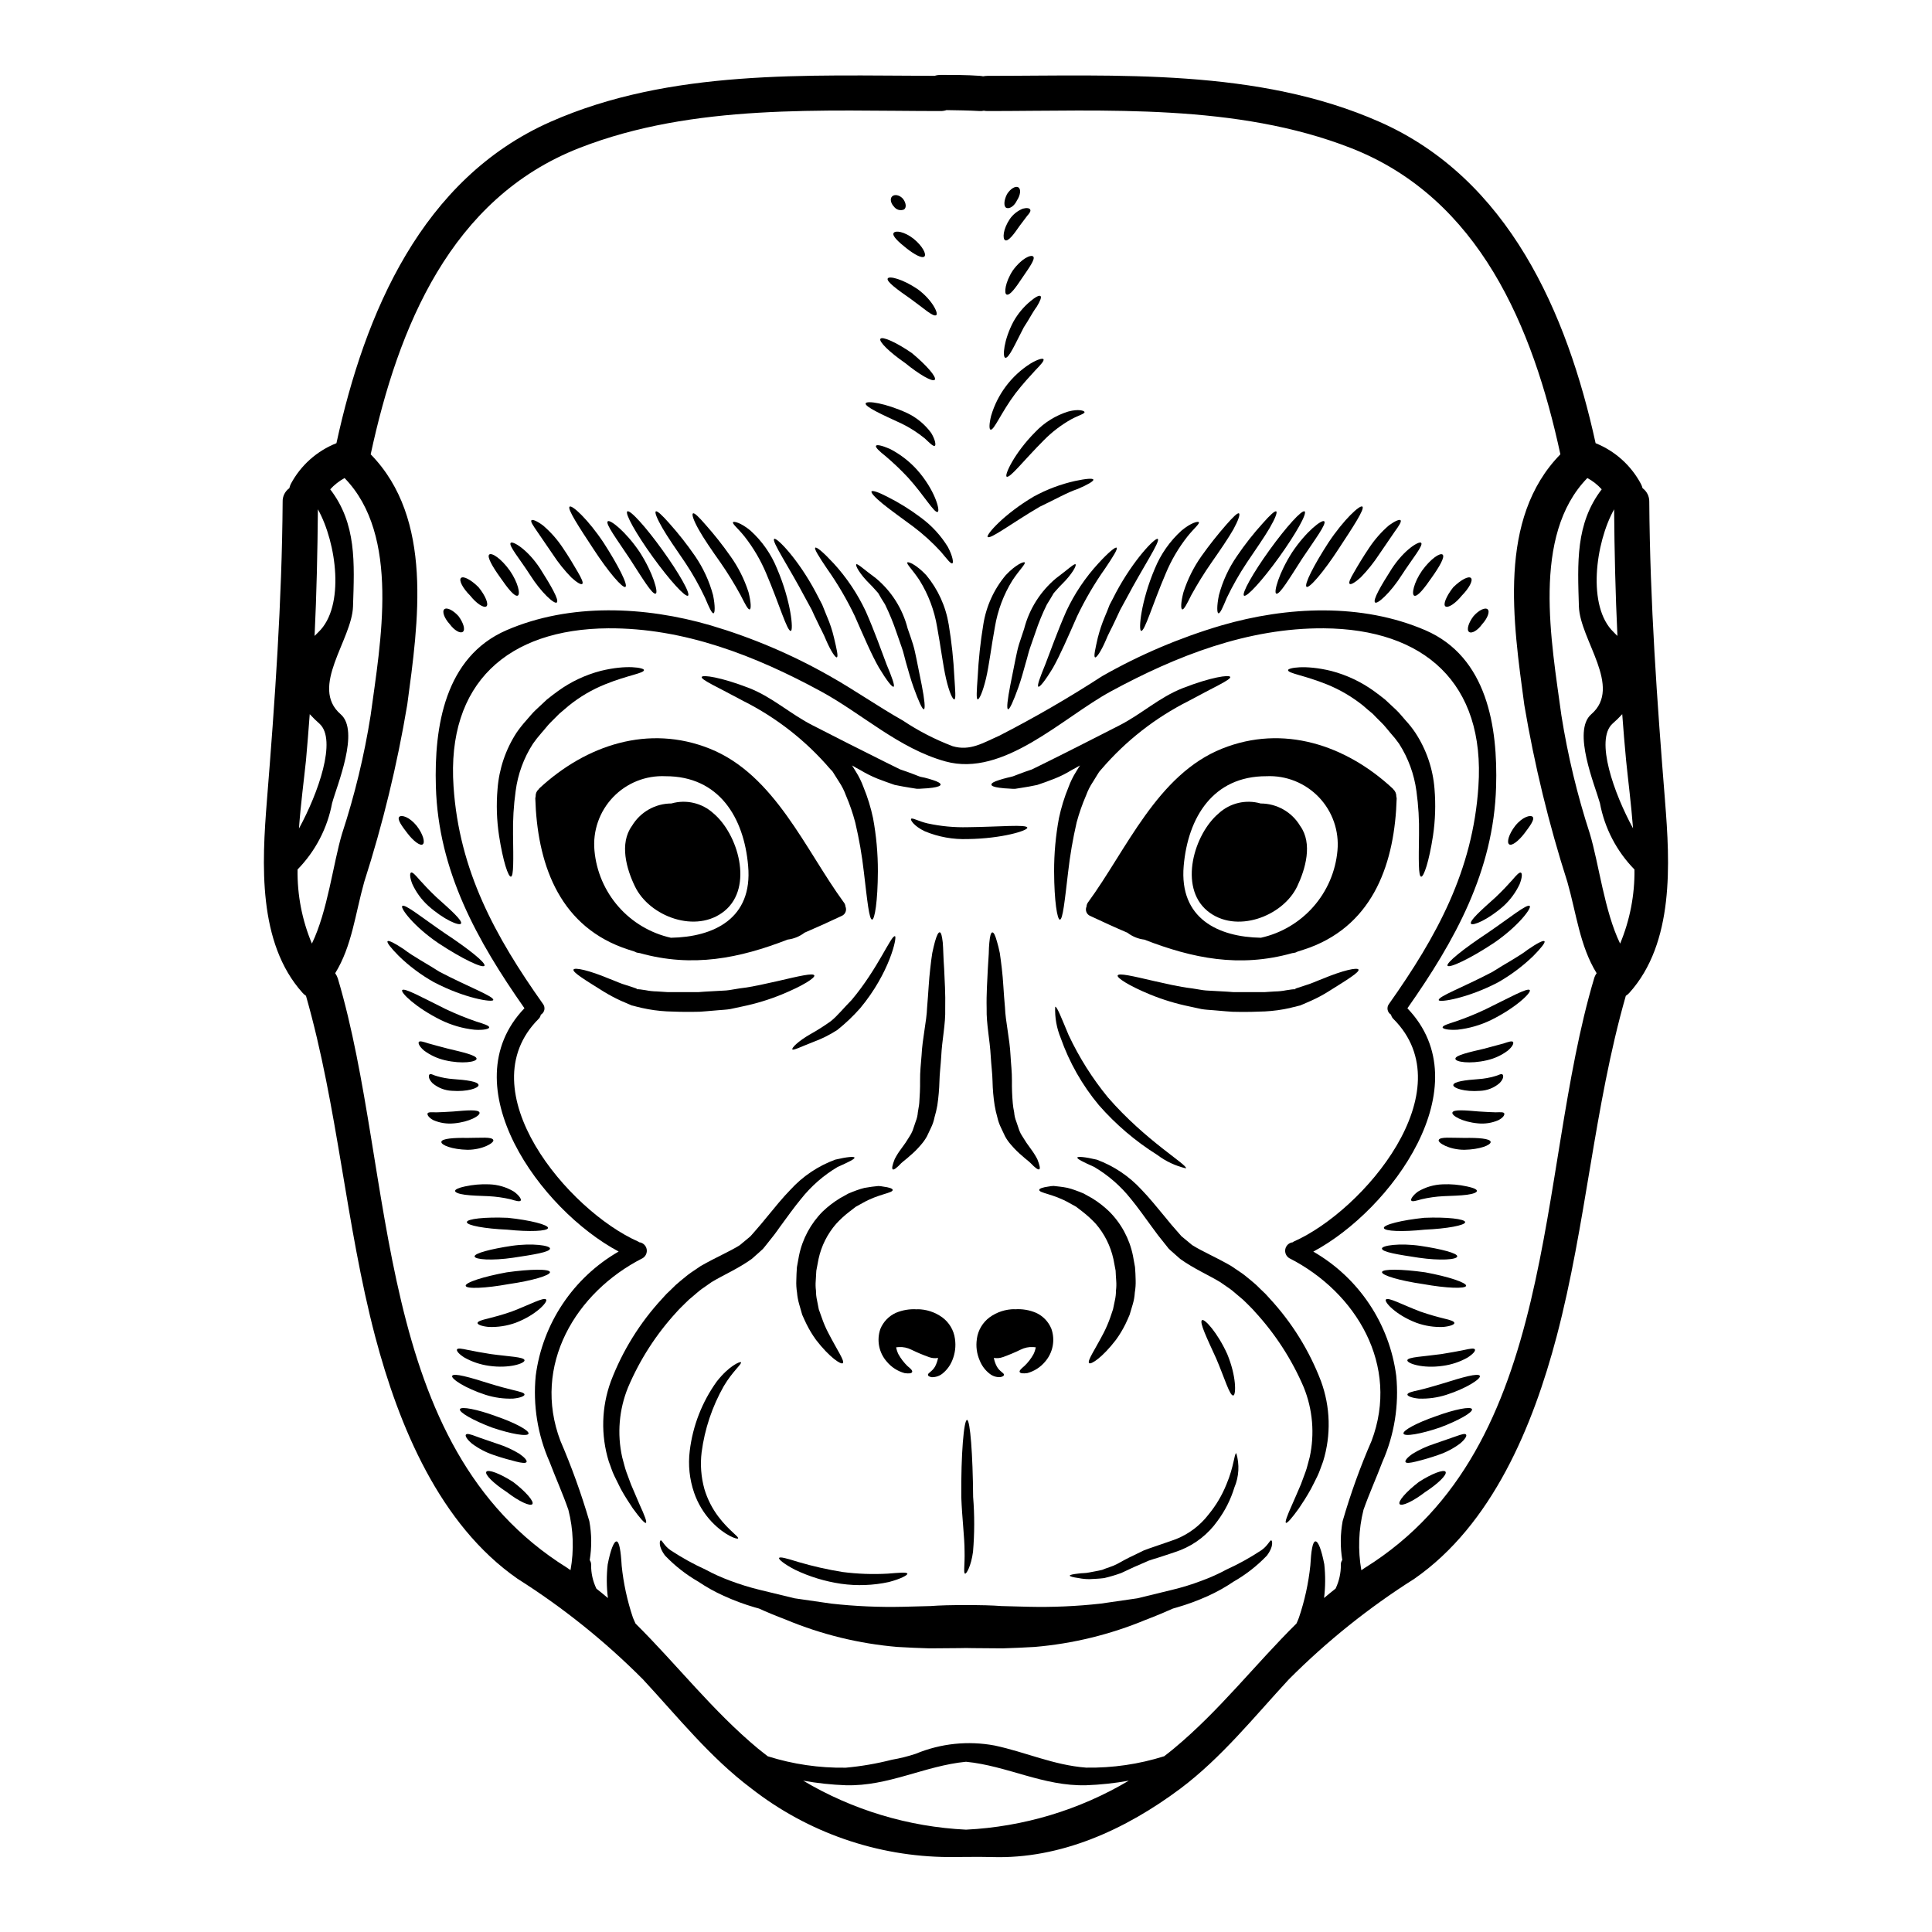 <?xml version="1.0" encoding="UTF-8"?>
<!-- Uploaded to: ICON Repo, www.iconrepo.com, Generator: ICON Repo Mixer Tools -->
<svg fill="#000000" width="800px" height="800px" version="1.1" viewBox="144 144 512 512" xmlns="http://www.w3.org/2000/svg">
 <g>
  <path d="m585.24 356.18c1.34 16.594 2.492 37.672-9.445 50.934v-0.004c-0.273 0.309-0.59 0.57-0.938 0.789-8.465 29.605-10.488 60.523-18.336 90.289-6.254 23.723-17.059 49.875-37.73 64.223-12.031 7.609-23.172 16.539-33.223 26.621-9.215 9.961-17.805 20.734-28.734 28.953-14.539 10.867-31.723 18.742-49.969 18.152-3.797-0.094-7.629 0-11.457 0h0.004c-18.949-0.113-37.332-6.496-52.27-18.152-10.961-8.219-19.523-18.992-28.77-28.953-10.039-10.082-21.168-19.012-33.188-26.621-20.672-14.352-31.488-40.5-37.762-64.223-7.816-29.766-9.871-60.68-18.336-90.289h-0.004c-0.336-0.219-0.641-0.484-0.906-0.789-11.922-13.262-10.77-34.336-9.445-50.934 2.117-26.371 3.984-52.742 4.172-79.23-0.039-1.414 0.625-2.754 1.777-3.582 0.086-0.387 0.219-0.762 0.391-1.121 2.621-4.918 6.902-8.742 12.086-10.793 7.539-34.637 22.637-70.062 56.68-85.148 31.82-14.07 68.059-12.266 101.84-12.203l-0.004 0.004c0.512-0.168 1.043-0.25 1.578-0.254 3.113 0 6.91 0 10.43 0.25v0.004c0.281 0.02 0.562 0.059 0.84 0.121 0.391-0.074 0.785-0.113 1.184-0.121 34.242 0 71.609-2.086 103.91 12.203 34.102 15.059 49.664 50.508 57.234 85.145 5.152 2.07 9.41 5.898 12.016 10.805 0.184 0.359 0.328 0.734 0.434 1.125 1.141 0.832 1.801 2.168 1.773 3.578 0.188 26.484 2.055 52.852 4.172 79.223zm-8.465 7.348c-0.5-6.481-1.309-12.734-1.84-17.996-0.395-4.078-0.715-8.188-1.027-12.27-0.812 0.891-1.672 1.734-2.582 2.523-4.672 4.269 0.402 18.492 5.449 27.742zm-3.426 30.539c2.594-6.219 3.887-12.906 3.801-19.645-4.727-4.828-7.914-10.949-9.156-17.59-1.309-4.699-7.406-19.117-2.301-23.539 8.375-7.223-2.988-19.707-3.269-28.578-0.344-11.578-0.934-21.914 6.043-31.039h-0.004c-1.082-1.211-2.367-2.223-3.801-2.988-14.852 15.223-9.496 43.523-6.879 62.887 1.684 10.621 4.203 21.098 7.531 31.324 2.398 7.941 3.863 20.578 8.035 29.168zm-1.711-82.535c0.344 0.344 0.652 0.684 0.996 0.996-0.531-11.176-0.789-22.383-0.875-33.559-4.945 8.852-7.234 25.777-0.121 32.562zm-5.199 91.812c0.145-0.512 0.375-0.996 0.684-1.434-4.453-7.223-5.324-15.656-7.754-24.188v0.004c-4.918-15.352-8.73-31.031-11.414-46.922-2.957-21.945-7.129-49.348 9.562-66.406-7.285-33.746-21.453-67.84-55.496-81.164-30.387-11.891-65.16-9.805-96.293-9.805-0.336 0.004-0.668-0.027-0.996-0.094-0.359 0.078-0.727 0.109-1.09 0.094-2.488-0.156-6.598-0.219-8.809-0.25-0.508 0.172-1.039 0.254-1.574 0.25-31.129 0-65.41-2.086-95.762 9.805-34.059 13.324-47.977 47.418-55.262 81.164 16.688 17.059 12.637 44.477 9.684 66.406h-0.004c-2.66 15.895-6.469 31.574-11.395 46.922-2.398 8.531-3.238 16.965-7.691 24.188v-0.004c0.309 0.441 0.551 0.926 0.715 1.434 15.445 51.996 9.055 123.88 60.648 156.07 0.344 0.215 0.652 0.469 0.996 0.684l0.004 0.004c0.961-5.305 0.77-10.754-0.562-15.973-1.492-4.328-3.363-8.434-4.981-12.703-3.176-7.172-4.441-15.047-3.676-22.852 1.797-13.797 9.926-25.965 21.98-32.906-20.766-11.051-44.645-43.961-24.969-64.477-12.547-17.906-22.828-36.332-23.473-58.75-0.469-15.785 2.336-34.34 18.742-41.438 16.812-7.254 36.645-6.352 54.078-1.273 11.012 3.258 21.613 7.769 31.598 13.449 6.57 3.703 12.766 8.062 19.332 11.766 4.129 2.758 8.555 5.039 13.195 6.801 4.641 1.371 8.098-0.906 12.422-2.801v-0.004c9.32-4.785 18.391-10.039 27.18-15.742 9.98-5.684 20.586-10.195 31.602-13.449 17.434-5.078 37.234-5.981 54.078 1.273 16.41 7.086 19.211 25.656 18.742 41.438-0.652 22.434-10.926 40.844-23.508 58.75 19.707 20.516-4.203 53.422-24.938 64.477 12.055 6.941 20.184 19.109 21.98 32.906 0.766 7.805-0.5 15.68-3.676 22.852-1.617 4.266-3.488 8.375-5.012 12.703h0.004c-1.305 5.227-1.496 10.668-0.566 15.973 0.344-0.215 0.684-0.469 1.027-0.684 51.582-32.215 45.172-104.1 60.645-156.09zm-30.648-50.898c1.871-27.43-14.383-41.75-41-41.938-20.109-0.121-39.012 7.285-56.41 16.719-12.797 6.941-28.395 22.828-43.836 18.555-12.359-3.426-22.012-12.594-32.973-18.555-17.371-9.445-36.27-16.844-56.379-16.719-26.621 0.188-42.871 14.508-41 41.938 1.492 22.32 11.02 39.695 23.691 57.594 0.344 0.441 0.484 1.012 0.375 1.562-0.109 0.551-0.453 1.027-0.938 1.305-0.074 0.426-0.281 0.816-0.594 1.117-19.023 19.023 7.938 50.84 26.371 58.996 0.121 0.031 0.184 0.125 0.281 0.188 0.977 0.105 1.777 0.828 1.984 1.793 0.203 0.961-0.234 1.949-1.082 2.445-17.711 8.996-29.359 28.391-21.762 48.414v-0.004c2.981 6.926 5.539 14.023 7.656 21.254 0.633 3.414 0.664 6.906 0.105 10.328 0.258 0.375 0.391 0.82 0.371 1.277-0.027 2.18 0.453 4.336 1.402 6.297 1.027 0.812 2.055 1.648 3.051 2.492-0.379-2.957-0.398-5.945-0.062-8.906 0.746-3.856 1.648-6.164 2.363-6.102 0.711 0.062 1.121 2.523 1.34 6.383h-0.004c0.48 4.707 1.484 9.34 2.992 13.824 0.215 0.559 0.465 1.027 0.684 1.555 10.926 10.836 20.426 23.133 32.441 33.125 0.871 0.715 1.742 1.371 2.613 2.055 6.684 2.109 13.664 3.129 20.672 3.019 4.129-0.375 8.223-1.082 12.238-2.113 2.137-0.363 4.242-0.891 6.297-1.574 6.621-2.75 13.902-3.508 20.949-2.18 8.188 1.742 15.598 5.199 24.223 5.852 7.008 0.109 13.988-0.91 20.672-3.019 0.871-0.684 1.742-1.34 2.582-2.055 12.047-9.992 21.516-22.289 32.473-33.125 0.219-0.527 0.469-0.996 0.652-1.555 1.516-4.481 2.531-9.117 3.023-13.824 0.215-3.859 0.59-6.32 1.34-6.383 0.746-0.062 1.617 2.242 2.363 6.102h-0.004c0.32 2.961 0.301 5.949-0.062 8.906 0.996-0.844 2.023-1.68 3.051-2.492 0.938-1.969 1.414-4.121 1.402-6.297-0.035-0.457 0.098-0.91 0.375-1.277-0.562-3.414-0.531-6.898 0.094-10.305 2.09-7.242 4.648-14.34 7.66-21.254 7.566-20.02-4.082-39.41-21.762-48.414v0.004c-0.852-0.496-1.289-1.484-1.086-2.445 0.207-0.965 1.008-1.688 1.984-1.793 0.094-0.062 0.156-0.156 0.246-0.188 18.465-8.164 45.43-39.965 26.406-59.004-0.316-0.301-0.535-0.691-0.621-1.117-0.48-0.289-0.812-0.766-0.914-1.312-0.102-0.551 0.035-1.117 0.383-1.555 12.66-17.914 22.199-35.273 23.68-57.594zm-92.641 263.45c-3.731 0.672-7.508 1.078-11.301 1.215-11.305 0.312-20.957-5.168-31.852-6.227-10.926 1.059-20.547 6.539-31.852 6.227h0.004c-3.793-0.137-7.566-0.543-11.301-1.215 13.109 7.781 27.922 12.242 43.152 12.984 15.227-0.75 30.039-5.207 43.148-12.984zm-200.93-282.32c2.617-19.359 7.938-47.66-6.91-62.887-1.422 0.781-2.707 1.789-3.801 2.988 7.008 9.125 6.414 19.461 6.043 31.039-0.281 8.871-11.613 21.355-3.269 28.578 5.117 4.422-0.996 18.836-2.269 23.539h-0.004c-1.246 6.637-4.43 12.758-9.152 17.582-0.105 6.742 1.188 13.43 3.797 19.645 4.172-8.594 5.637-21.23 8-29.168h0.004c3.352-10.223 5.883-20.691 7.562-31.316zm-13.855-22.043c7.133-6.785 4.824-23.723-0.121-32.562-0.094 11.176-0.344 22.383-0.875 33.559 0.312-0.301 0.633-0.652 0.996-0.996zm-5.117 51.996c5.047-9.25 10.121-23.473 5.418-27.742-0.812-0.715-1.715-1.574-2.586-2.523-0.312 4.082-0.621 8.191-0.996 12.27-0.547 5.266-1.387 11.516-1.855 17.996z"/>
  <path d="m553.3 393.45c0.281 0.312-0.875 1.773-2.93 3.859h0.004c-2.816 2.727-5.965 5.086-9.371 7.023-8.156 4.266-15.562 5.387-15.719 4.723-0.281-0.965 6.508-3.426 14.195-7.477 3.609-2.305 7.086-4.113 9.445-5.949 2.445-1.68 4.098-2.523 4.375-2.18z"/>
  <path d="m550.18 360.48c0.621 0.684-0.875 2.613-2.18 4.356-1.523 1.992-3.328 3.426-4.047 2.926-0.715-0.5-0.125-2.676 1.574-4.883 1.977-2.461 4.09-2.992 4.652-2.398z"/>
  <path d="m549.41 384.11c0.5 0.59-3.113 5.414-9.555 9.809-6.297 4.172-11.77 6.723-12.238 6.008s4.328-4.547 10.461-8.594c5.914-4.016 10.707-7.973 11.332-7.223z"/>
  <path d="m549.41 406.39c0.469 0.656-3.734 4.703-10.234 7.91-2.809 1.371-5.828 2.242-8.934 2.582-2.43 0.156-3.938-0.215-3.938-0.621 0-0.469 1.402-0.906 3.488-1.574 2.727-0.934 5.398-2.023 8-3.266 6.106-2.977 11.09-5.773 11.617-5.031z"/>
  <path d="m547.07 375.27c0.375 0.215 0.312 1.34-0.344 3.019h0.004c-1.02 2.188-2.461 4.152-4.238 5.789-4.141 3.672-8.188 5.356-8.66 4.723-0.527-0.746 2.754-3.644 6.508-7.008 1.84-1.742 3.367-3.394 4.426-4.578 1.09-1.293 1.902-2.168 2.305-1.945z"/>
  <path d="m544.98 420.16c0.215 0.344-0.156 1.211-1.371 2.238h0.004c-1.652 1.25-3.555 2.129-5.574 2.586-4.578 1.059-8.344 0.434-8.344-0.395-0.062-0.906 3.488-1.711 7.629-2.676 2.023-0.531 3.894-1.027 5.117-1.375 1.324-0.441 2.293-0.785 2.539-0.379z"/>
  <path d="m542.65 439.09c0.121 0.375-0.285 1.117-1.574 1.773v0.004c-1.707 0.738-3.57 1.027-5.418 0.836-4.109-0.375-7.008-2.055-6.758-2.867 0.25-0.871 3.398-0.59 7.008-0.281 1.805 0.125 3.426 0.188 4.453 0.219 1.199-0.023 2.164-0.121 2.289 0.316z"/>
  <path d="m542.15 428.73c0.312 0.215 0.438 1.148-0.812 2.363-1.434 1.215-3.234 1.918-5.117 1.992-4.109 0.312-7.035-0.715-7.086-1.496 0-0.965 3.266-1.371 6.754-1.617h0.004c1.422-0.102 2.832-0.352 4.203-0.75 0.902-0.191 1.68-0.781 2.055-0.492z"/>
  <path d="m539.04 446.62c0.062 0.84-2.832 1.992-6.941 2.086-4.078 0-7.191-1.902-6.816-2.617 0.395-0.871 3.238-0.527 6.848-0.527 3.578-0.062 6.812 0.156 6.91 1.059z"/>
  <path d="m538.26 305.5c0.625 0.59-0.059 2.363-1.492 3.938-1.18 1.652-2.754 2.555-3.457 2.027-0.699-0.527-0.188-2.363 1.18-4.172 1.438-1.641 3.148-2.418 3.769-1.793z"/>
  <path d="m536.18 508.63c0.316 0.746-3.457 3.269-8.902 5.016-2.352 0.75-4.816 1.086-7.285 0.996-1.93-0.188-3.051-0.684-3.019-1.09 0.062-0.469 1.18-0.746 2.867-1.121 1.684-0.375 3.984-1.027 6.539-1.805 5.078-1.602 9.449-2.863 9.801-1.996z"/>
  <path d="m534.87 501.63c0.188 0.375-0.496 1.215-1.969 2.148v0.004c-2.023 1.133-4.242 1.871-6.539 2.18-5.324 0.789-9.555-0.652-9.402-1.496 0.152-0.844 4.18-0.949 8.992-1.617 2.398-0.375 4.547-0.789 6.043-1.09 1.566-0.344 2.688-0.559 2.875-0.129z"/>
  <path d="m534.09 517.45c0.316 0.789-3.484 2.988-8.496 4.856-5.117 1.742-9.402 2.457-9.652 1.617-0.246-0.84 3.613-2.898 8.594-4.609 4.981-1.832 9.293-2.676 9.555-1.863z"/>
  <path d="m533.82 297.18c0.621 0.621-0.496 2.707-2.461 4.699-1.648 2.055-3.578 3.301-4.293 2.832-0.715-0.469 0.215-2.754 2.055-5.074 2.004-1.977 4.09-3.082 4.699-2.457z"/>
  <path d="m532.78 458.42c1.621 0.344 2.617 0.746 2.617 1.18 0 0.434-1.027 0.812-2.648 1.027-1.68 0.219-3.891 0.281-6.258 0.375h-0.004c-1.938 0.098-3.863 0.371-5.758 0.809-1.402 0.395-2.43 0.715-2.707 0.375-0.281-0.281 0.281-1.309 1.742-2.398 1.996-1.191 4.258-1.855 6.578-1.93 2.16-0.094 4.324 0.094 6.438 0.562z"/>
  <path d="m532.53 524.2c0.246 0.344-0.281 1.242-1.574 2.336-1.766 1.32-3.731 2.352-5.82 3.047-1.938 0.68-3.91 1.262-5.906 1.746-1.523 0.375-2.551 0.5-2.754 0.125-0.203-0.375 0.465-1.211 1.867-2.18 1.805-1.109 3.738-1.996 5.758-2.644 2.211-0.789 4.172-1.434 5.668-1.969 1.496-0.535 2.547-0.867 2.762-0.461z"/>
  <path d="m521.7 481.18c6.137 1.121 10.992 2.754 10.836 3.578-0.156 0.824-5.231 0.652-11.395-0.465-6.102-0.875-10.988-2.305-10.895-3.176 0.094-0.871 5.195-0.824 11.453 0.062z"/>
  <path d="m520.44 474.17c5.414 0.812 9.867 1.93 9.746 2.801-0.121 0.875-4.609 1.152-10.184 0.344-5.414-0.812-9.746-1.496-9.773-2.43-0.051-0.809 4.648-1.523 10.211-0.715z"/>
  <path d="m526.62 493.41c1.711 0.395 2.832 0.746 2.801 1.215 0 0.395-1.059 0.84-2.898 1.027l0.004 0.004c-2.461 0.105-4.914-0.273-7.223-1.121-5.383-2.055-8.531-5.512-8.031-6.133 0.559-0.746 4.356 1.371 9.121 3.176 2.41 0.84 4.609 1.43 6.227 1.832z"/>
  <path d="m527.09 534.04c0.465 0.742-1.969 3.148-5.418 5.383-3.203 2.461-6.227 3.859-6.754 3.176-0.527-0.684 1.742-3.301 5.074-5.852 3.453-2.242 6.66-3.422 7.098-2.707z"/>
  <path d="m526.3 290.97c0.715 0.559-0.871 3.266-2.867 6.07-1.992 2.898-3.797 5.168-4.637 4.824-0.789-0.312-0.125-3.488 2.055-6.629 2.305-3.191 4.797-4.812 5.449-4.266z"/>
  <path d="m521.45 466.73c5.949-0.25 10.805 0.312 10.836 1.148 0.031 0.84-4.824 1.742-10.742 1.996-5.852 0.621-10.68 0.434-10.805-0.438s4.699-2.086 10.711-2.707z"/>
  <path d="m524.16 353.07c0.344 4.129 0.211 8.289-0.395 12.391-1.059 6.91-2.457 10.957-3.148 10.867-0.746-0.094-0.656-4.426-0.562-11.148 0.074-3.852-0.156-7.703-0.684-11.52-0.598-4.481-2.172-8.773-4.609-12.574-0.68-0.965-1.418-1.887-2.211-2.758-0.812-0.938-1.617-2.023-2.43-2.801-0.812-0.781-1.574-1.574-2.336-2.363-0.875-0.715-1.68-1.402-2.492-2.117h0.004c-2.938-2.367-6.211-4.289-9.711-5.699-6.039-2.43-10.305-2.894-10.234-3.766-0.031-0.559 4.387-1.492 11.414 0.219 4.106 1.07 7.977 2.898 11.414 5.387 0.965 0.715 1.93 1.434 2.926 2.242 0.934 0.871 1.871 1.738 2.832 2.644 0.965 0.906 1.68 1.867 2.551 2.832v0.004c0.949 1.016 1.812 2.109 2.586 3.266 2.926 4.453 4.676 9.578 5.086 14.895z"/>
  <path d="m520.61 287.84c0.711 0.621-2.34 4.234-5.117 8.531-2.957 4.672-6.508 7.871-7.086 7.285-0.652-0.621 1.496-4.356 4.484-9.027 3.297-5.016 7.156-7.289 7.719-6.789z"/>
  <path d="m515.16 281.86c0.312 0.344-0.375 1.434-1.523 2.992-1.09 1.574-2.555 3.734-4.172 6.102-1.422 2.172-3.051 4.203-4.859 6.066-1.496 1.371-2.644 1.996-2.93 1.711-0.344-0.312 0.188-1.461 1.18-3.113 0.934-1.648 2.301-3.938 3.984-6.441 1.469-2.211 3.227-4.211 5.234-5.945 1.625-1.184 2.805-1.652 3.086-1.371z"/>
  <path d="m514.04 355.06c0.047 0.16 0.078 0.328 0.094 0.5-0.496 16.777-5.902 33.125-23.008 39.539-1.09 0.395-2.18 0.746-3.269 1.09v-0.004c-0.285 0.176-0.602 0.293-0.934 0.344-0.152 0.031-0.312 0.031-0.469 0.062-14.008 3.938-26.43 1.371-39.195-3.582-1.633-0.191-3.184-0.828-4.484-1.832-3.238-1.371-6.477-2.867-9.809-4.426-0.477-0.184-0.855-0.555-1.051-1.027-0.191-0.473-0.184-1.004 0.023-1.469 0.016-0.391 0.148-0.77 0.375-1.09 10.234-13.949 18.336-33.906 35.586-40.785 16.137-6.441 32.691-0.996 45.141 10.551 0.094 0.062 0.125 0.156 0.188 0.219l0.004 0.004c0.527 0.492 0.824 1.184 0.809 1.906zm-15.598 14.355v-0.004c0.48-5.203-1.316-10.363-4.93-14.145-3.613-3.777-8.684-5.809-13.906-5.562-14.168-0.031-20.793 10.957-21.914 23.754-1.215 14.008 9.215 18.867 20.469 19.055h-0.004c5.394-1.199 10.266-4.086 13.914-8.238 3.648-4.152 5.879-9.355 6.371-14.863z"/>
  <path d="m505.04 278.25c0.742 0.527-2.523 5.481-6.352 11.301-3.894 5.981-7.723 10.461-8.438 9.961s1.871-5.664 5.793-11.707c4.074-6.129 8.344-10.055 8.996-9.555z"/>
  <path d="m504.02 400.95c0.281 0.684-2.961 2.676-8 5.82l-0.004 0.004c-1.434 0.898-2.934 1.703-4.481 2.394-0.844 0.395-1.742 0.746-2.648 1.152l-0.184 0.062-0.062 0.062-0.312 0.062-0.344 0.09-0.715 0.188c-0.469 0.09-0.934 0.215-1.434 0.344v0.004c-2.16 0.484-4.359 0.785-6.57 0.902-2.238 0.094-4.547 0.156-6.816 0.125l-1.871-0.031-1.711-0.125-3.266-0.281c-1.09-0.094-2.117-0.125-3.207-0.312-1.059-0.246-2.117-0.469-3.148-0.684h-0.004c-3.574-0.734-7.074-1.797-10.457-3.176-5.668-2.336-8.844-4.422-8.594-5.043 0.281-0.715 3.938 0.152 9.711 1.492 2.898 0.625 6.32 1.496 10.023 1.934 0.938 0.152 1.871 0.312 2.867 0.465 0.996 0.152 2.086 0.125 3.148 0.219l3.297 0.184 1.68 0.125h8.129l2.898-0.188v0.004c0.973-0.016 1.941-0.121 2.894-0.312 0.5-0.09 0.965-0.152 1.465-0.215l0.715-0.062 0.246 0.031 0.031-0.184 0.156-0.062c0.84-0.281 1.648-0.562 2.457-0.812 1.574-0.438 3.086-1.18 4.457-1.68 5.664-2.367 9.367-3.117 9.652-2.496z"/>
  <path d="m494.07 510.01c2.516 6.844 2.715 14.328 0.562 21.297-0.531 1.34-0.906 2.644-1.496 3.856-0.59 1.211-1.18 2.398-1.742 3.457-1.152 2.086-2.238 3.734-3.176 5.117-1.898 2.644-3.113 4.016-3.426 3.824-0.312-0.188 0.312-1.898 1.648-4.856 0.656-1.461 1.402-3.234 2.305-5.32 0.371-1.027 0.777-2.117 1.211-3.269 0.438-1.148 0.715-2.551 1.121-3.938h0.004c1.352-6.195 0.805-12.652-1.574-18.527-3.137-7.336-7.496-14.082-12.891-19.957-0.652-0.789-1.434-1.492-2.148-2.238-0.703-0.727-1.449-1.402-2.242-2.023-0.789-0.625-1.434-1.277-2.273-1.871-0.844-0.59-1.742-1.211-2.613-1.805-3.082-1.867-6.941-3.519-10.586-6.133-0.711-0.621-1.43-1.242-2.113-1.871l-0.531-0.465-0.125-0.125-0.059-0.062-0.219-0.215-0.062-0.062-0.215-0.281-0.871-1.09c-1.18-1.434-2.273-2.867-3.269-4.266-2.023-2.754-3.797-5.289-5.574-7.438l-0.008-0.004c-2.695-3.41-6-6.293-9.746-8.496-2.926-1.312-4.574-2.117-4.453-2.492 0.094-0.312 1.934-0.188 5.117 0.559h0.004c4.527 1.664 8.594 4.387 11.859 7.938 2.086 2.148 4.109 4.672 6.258 7.254 1.059 1.34 2.18 2.648 3.328 3.938l0.875 0.996 0.152 0.184 0.125 0.094 0.531 0.438c0.711 0.59 1.43 1.211 2.176 1.805 2.676 1.68 6.227 3.172 10.305 5.512l2.617 1.77c0.902 0.594 1.805 1.402 2.707 2.117l0.004 0.004c0.902 0.723 1.754 1.504 2.555 2.34 0.852 0.762 1.652 1.582 2.394 2.453 5.871 6.356 10.473 13.773 13.555 21.855z"/>
  <path d="m494.92 282.14c0.746 0.594-2.461 4.856-5.852 9.934-3.363 5.231-5.981 9.621-6.848 9.246-0.746-0.281 0.684-5.481 4.231-10.988 3.738-5.57 7.848-8.684 8.469-8.191z"/>
  <path d="m489.74 279.53c0.715 0.531-2.336 5.949-6.754 12.109-4.422 6.164-8.625 10.742-9.309 10.211-0.684-0.531 2.336-5.945 6.754-12.078 4.422-6.137 8.609-10.738 9.309-10.242z"/>
  <path d="m488.56 362.88c3.367 4.668 1.402 11.414-0.789 16.031-3.828 8-16.316 12.672-23.816 6.477-7.66-6.348-3.488-20.391 3.019-25.84v-0.004c2.996-2.75 7.211-3.738 11.117-2.613 4.293 0.004 8.27 2.262 10.469 5.949z"/>
  <path d="m482.22 279.53c0.344 0.246-0.312 1.93-1.742 4.387-1.434 2.461-3.703 5.699-6.074 9.219v0.004c-1.98 2.973-3.75 6.086-5.293 9.309-1.059 2.519-1.742 4.141-2.211 4.078-0.395-0.062-0.469-1.902 0.125-4.793v-0.004c0.98-3.691 2.59-7.191 4.766-10.336 2.082-3.074 4.383-6 6.879-8.75 1.871-2.117 3.195-3.359 3.551-3.113z"/>
  <path d="m480.91 552.22c0.246 0.031 0.684 1.648-1.215 4.078-2.586 2.691-5.543 5-8.781 6.848-2.129 1.445-4.379 2.707-6.723 3.769-2.703 1.23-5.492 2.262-8.344 3.082-0.312 0.094-0.652 0.188-0.996 0.285-1.871 0.84-4.297 1.867-7.223 2.988v-0.004c-9.387 3.906-19.324 6.332-29.453 7.191-2.926 0.156-5.758 0.312-8.496 0.375-2.801-0.031-5.481-0.031-8.035-0.062-0.59 0-1.09-0.031-1.648-0.031s-1.09 0.031-1.648 0.031c-2.555 0.031-5.231 0.031-8.035 0.062-2.754-0.062-5.574-0.215-8.496-0.375h-0.004c-10.129-0.859-20.062-3.285-29.453-7.191-2.957-1.121-5.383-2.148-7.223-2.988l-1.027-0.285v0.004c-2.84-0.828-5.617-1.855-8.312-3.082-2.352-1.062-4.613-2.324-6.754-3.769-3.223-1.855-6.172-4.164-8.75-6.848-1.902-2.43-1.465-4.047-1.215-4.078 0.375-0.156 0.875 1.434 2.68 2.644 2.926 1.93 5.996 3.629 9.184 5.078 2.106 1.141 4.293 2.125 6.539 2.957 2.57 0.969 5.199 1.781 7.871 2.43 2.93 0.715 6.012 1.465 9.219 2.238 3.113 0.469 6.348 0.938 9.684 1.402h-0.004c6.367 0.711 12.773 0.992 19.18 0.84l7.16-0.188c2.398-0.184 5.574-0.281 9.402-0.246 3.828-0.031 7.008 0.062 9.402 0.246l7.129 0.188c6.414 0.152 12.828-0.129 19.207-0.84 3.301-0.465 6.539-0.934 9.684-1.402l9.188-2.238h-0.004c2.676-0.641 5.305-1.449 7.875-2.43 2.258-0.824 4.453-1.812 6.566-2.957 3.188-1.449 6.258-3.148 9.184-5.078 1.781-1.211 2.316-2.801 2.688-2.644z"/>
  <path d="m472.35 280.06c0.344 0.246-0.184 1.836-1.492 4.231-1.371 2.398-3.488 5.481-5.793 8.781v0.004c-1.949 2.797-3.746 5.695-5.387 8.684-1.152 2.336-1.93 3.828-2.363 3.734s-0.395-1.84 0.312-4.547v0.004c1.105-3.445 2.731-6.703 4.828-9.652 2.035-2.863 4.219-5.621 6.535-8.266 1.773-2.008 2.984-3.223 3.359-2.973z"/>
  <path d="m471.63 529.12c0.891 2.981 0.719 6.184-0.496 9.051-0.977 3.219-2.504 6.238-4.512 8.934-2.453 3.453-5.848 6.121-9.777 7.688-1.992 0.746-4.109 1.402-5.82 1.969-0.902 0.281-1.773 0.527-2.644 0.84-0.875 0.375-1.711 0.746-2.555 1.121-1.465 0.59-3.234 1.496-4.699 2.148h-0.004c-1.477 0.535-2.984 0.98-4.516 1.34-1.434 0.184-2.754 0.215-3.938 0.281l0.004-0.004c-0.941 0.004-1.879-0.09-2.805-0.277-1.523-0.215-2.363-0.438-2.363-0.652s0.844-0.395 2.398-0.562c0.746-0.121 1.742-0.059 2.754-0.281 1.012-0.219 2.18-0.375 3.426-0.684 1.215-0.527 2.586-0.84 3.957-1.555 1.434-0.789 2.676-1.496 4.547-2.363 0.809-0.395 1.648-0.812 2.492-1.215 0.902-0.375 1.898-0.684 2.863-1.027 1.992-0.715 3.797-1.273 5.731-1.992h-0.004c3.41-1.367 6.391-3.625 8.625-6.539 1.961-2.383 3.543-5.047 4.699-7.906 2.078-4.891 2.078-8.312 2.637-8.312z"/>
  <path d="m469.21 502.79c2.492 5.981 2.363 10.836 1.652 11.02-0.938 0.281-2.34-4.637-4.547-9.773-2.43-5.324-4.547-9.684-3.766-10.184 0.652-0.469 4.078 3.273 6.66 8.938z"/>
  <path d="m470.02 323.39c0.281 0.715-4.293 2.707-10.988 6.352v0.004c-8.82 4.43-16.672 10.566-23.102 18.055l-0.344 0.395-0.16 0.199s-0.09 0.121-0.121 0.121l-0.531 0.844-1.148 1.867v-0.004c-0.746 1.117-1.352 2.32-1.809 3.582-1.004 2.312-1.836 4.695-2.492 7.129-1.008 4.363-1.766 8.781-2.269 13.234-0.906 7.66-1.402 12.547-2.18 12.547-0.684 0-1.496-4.824-1.527-12.797-0.012-4.723 0.418-9.434 1.277-14.074 0.598-2.828 1.449-5.594 2.551-8.266 0.527-1.438 1.203-2.816 2.023-4.109l0.996-1.617c-0.902 0.527-1.492 0.844-2.238 1.242-1.445 0.895-2.965 1.656-4.547 2.277-1.574 0.621-3.113 1.18-4.547 1.648-1.461 0.312-2.828 0.559-4.078 0.746-0.621 0.094-1.211 0.184-1.773 0.281-0.527 0.012-1.051-0.012-1.574-0.062-0.867-0.031-1.734-0.105-2.594-0.223-1.402-0.188-2.113-0.469-2.113-0.844s0.711-0.789 1.992-1.18c0.652-0.219 1.434-0.438 2.301-0.652 0.438-0.125 0.934-0.188 1.402-0.344 0.469-0.152 0.996-0.395 1.555-0.594 1.059-0.395 2.242-0.84 3.488-1.242 1.18-0.559 2.43-1.18 3.738-1.84 6.477-3.203 12.855-6.477 19.332-9.773 5.977-3.023 10.629-7.477 16.906-9.934 7.531-2.938 12.328-3.59 12.574-2.969z"/>
  <path d="m461.7 282.39c0.281 0.395-1.273 1.617-3.019 3.797-2.344 2.973-4.273 6.25-5.727 9.746-3.543 8.266-5.606 15.504-6.543 15.254-0.742-0.152-0.09-7.75 3.644-16.531h0.004c1.57-3.824 3.977-7.25 7.035-10.027 2.519-2.117 4.422-2.551 4.606-2.238z"/>
  <path d="m437.61 434.82c10.055 11.582 21.23 17.902 20.672 18.805-2.762-0.648-5.359-1.867-7.625-3.582-5.777-3.617-10.988-8.066-15.473-13.199-4.394-5.277-7.812-11.297-10.09-17.773-1.078-2.617-1.578-5.438-1.461-8.266 0.465-0.156 1.617 2.863 3.578 7.535v-0.004c2.773 5.906 6.266 11.441 10.398 16.484z"/>
  <path d="m450.81 286.82c0.789 0.559-3.766 7.223-8.266 15.719-0.594 1.051-1.156 2.078-1.68 3.082-0.5 1.059-0.969 2.059-1.402 2.992-0.906 1.969-1.805 3.519-2.398 5.043-1.277 2.992-2.523 4.762-2.867 4.547-0.395-0.246 0.031-2.117 0.746-5.262l0.004-0.004c0.477-1.867 1.09-3.699 1.836-5.481 0.438-0.996 0.844-2.055 1.277-3.176 0.559-1.027 1.117-2.117 1.68-3.234 4.781-8.934 10.477-14.695 11.07-14.227z"/>
  <path d="m444.96 483.27c0.035 1.094-0.039 2.188-0.223 3.266-0.059 1.035-0.238 2.059-0.527 3.051-0.281 0.969-0.559 1.902-0.844 2.832-0.344 0.875-0.746 1.68-1.117 2.492-0.719 1.461-1.562 2.856-2.519 4.172-3.582 4.668-6.602 6.602-7.086 6.164-0.621-0.527 1.434-3.394 3.894-8.125l-0.004 0.004c0.645-1.277 1.207-2.59 1.684-3.938 0.246-0.715 0.5-1.465 0.746-2.211 0.156-0.789 0.344-1.574 0.5-2.398 0.188-0.836 0.281-1.691 0.281-2.551 0.109-0.867 0.133-1.746 0.062-2.617-0.062-0.871-0.125-1.773-0.156-2.676-0.215-1.027-0.395-2.055-0.59-3.113h-0.004c-0.758-3.43-2.352-6.617-4.641-9.277-1.074-1.16-2.238-2.234-3.488-3.207-0.621-0.465-1.18-0.902-1.742-1.34l-1.742-0.965c-4.262-2.461-8.156-2.644-8.031-3.519 0.031-0.344 0.902-0.652 2.461-0.871v0.004c0.441-0.09 0.887-0.145 1.34-0.16 0.496 0.062 1.059 0.125 1.68 0.188s1.273 0.184 1.969 0.312c0.695 0.164 1.383 0.371 2.055 0.625 0.715 0.281 1.496 0.527 2.242 0.871 0.715 0.395 1.461 0.812 2.238 1.246 1.629 0.992 3.141 2.164 4.516 3.484 3.215 3.195 5.414 7.269 6.32 11.707 0.184 1.027 0.375 2.086 0.559 3.082 0.105 1.16 0.137 2.348 0.168 3.469z"/>
  <path d="m439.91 289.15c0.375 0.281-0.902 2.336-3.051 5.512-2.824 3.996-5.301 8.227-7.406 12.641-2.363 5.352-4.453 10.211-6.383 13.633-2.023 3.363-3.543 5.262-3.894 5.043-0.395-0.246 0.438-2.488 1.871-5.977 1.371-3.543 3.148-8.594 5.512-13.98l-0.004 0.004c2.18-4.672 5.066-8.977 8.562-12.766 2.617-2.863 4.481-4.387 4.793-4.109z"/>
  <path d="m433.75 271.12c0.094 0.395-1.523 1.344-4.141 2.461-2.754 0.906-6.164 2.867-10.055 4.703-7.344 4.293-13.23 8.809-13.824 7.996-0.395-0.59 4.266-6.008 12.301-10.738v0.004c3.414-1.859 7.07-3.231 10.863-4.082 2.926-0.621 4.762-0.777 4.856-0.344z"/>
  <path d="m431.41 253.18c0.094 0.5-1.574 0.875-3.519 1.934h0.004c-2.695 1.512-5.156 3.398-7.32 5.606-5.199 5.195-8.996 10.148-9.805 9.59-0.621-0.395 1.992-6.195 7.598-11.832 2.398-2.519 5.398-4.383 8.719-5.418 2.738-0.742 4.262-0.215 4.324 0.121z"/>
  <path d="m429.02 293.54c0.344 0.25-0.789 2.523-3.672 5.356-0.715 0.684-1.344 1.465-2.086 2.269-0.395 0.715-1.18 1.969-1.805 2.992h-0.004c-1.191 2.402-2.211 4.891-3.051 7.438-0.5 1.402-0.969 2.801-1.434 4.109-0.395 1.09-0.715 2.617-1.09 3.797-0.684 2.492-1.309 4.723-1.992 6.633-1.34 3.734-2.336 5.949-2.754 5.82-0.422-0.125-0.125-2.613 0.621-6.441 0.375-1.902 0.844-4.203 1.34-6.727 0.312-1.309 0.469-2.488 0.965-4.078 0.438-1.34 0.875-2.707 1.371-4.141l-0.004 0.004c1.355-5.215 4.309-9.871 8.441-13.324 3.066-2.277 4.809-3.957 5.152-3.707z"/>
  <path d="m422.63 496.15c1.051 2.996 0.41 6.324-1.68 8.719-1.223 1.461-2.859 2.516-4.699 3.016-1.18 0.156-1.871 0.062-2.023-0.281-0.152-0.344 0.344-0.84 1.211-1.574l0.004 0.004c0.98-0.926 1.809-1.996 2.457-3.176 0.277-0.574 0.477-1.184 0.59-1.809-0.246-0.031-0.496-0.031-0.715-0.062-1.141-0.066-2.277 0.168-3.297 0.684-1.551 0.754-3.141 1.422-4.766 1.996-0.746 0.266-1.551 0.332-2.332 0.188 0.141 0.793 0.406 1.559 0.785 2.269 0.746 1.371 1.902 1.684 1.902 2.211 0 0.246-0.312 0.5-0.996 0.621v0.004c-1.012 0.047-2.008-0.273-2.801-0.902-1.188-0.922-2.102-2.144-2.648-3.543-0.773-1.773-1.031-3.727-0.746-5.637l0.031-0.121c0 0.031 0 0.031-0.031 0.031 0.324-2.277 1.547-4.332 3.394-5.699 1.938-1.398 4.269-2.148 6.66-2.148l-0.184 0.031h0.242c1.906-0.133 3.816 0.188 5.574 0.938 1.848 0.84 3.305 2.359 4.066 4.242z"/>
  <path d="m420.52 239.18c0.281 0.375-0.656 1.434-2.148 2.957-1.402 1.527-3.332 3.613-5.262 6.106-3.766 5.012-5.695 9.867-6.602 9.621-0.395-0.094-0.395-1.496 0.156-3.703l0.004-0.004c1.676-5.691 5.359-10.586 10.367-13.773 1.895-1.141 3.234-1.512 3.484-1.203z"/>
  <path d="m419.74 222.46c0.344 0.285-0.094 1.344-0.996 2.832-1.09 1.434-2.086 3.457-3.426 5.449-2.305 4.426-3.988 8.344-4.922 8.066-0.746-0.184-0.438-4.637 2.18-9.59h0.004c1.152-2.055 2.672-3.883 4.484-5.387 1.336-1.121 2.332-1.652 2.676-1.371z"/>
  <path d="m418.89 451.17c0.621 1.555 0.844 2.519 0.531 2.707s-1.09-0.375-2.273-1.617c-0.59-0.594-1.371-1.121-2.176-1.871-1.082-0.895-2.086-1.883-2.992-2.957-0.629-0.691-1.172-1.453-1.617-2.273-0.344-0.746-0.715-1.523-1.09-2.301-0.43-0.879-0.754-1.805-0.965-2.758-0.301-1.043-0.539-2.106-0.719-3.176-0.328-2.121-0.516-4.266-0.559-6.41-0.031-1.902-0.344-4.297-0.469-6.512-0.246-4.606-1.18-8.531-1.09-12.766-0.094-3.891 0.188-7.598 0.312-10.488 0.094-1.496 0.156-2.801 0.246-3.988 0.031-1.148 0.062-2.176 0.156-2.988 0.156-1.68 0.395-2.644 0.789-2.676 0.395-0.031 0.789 0.809 1.242 2.461 0.246 0.809 0.5 1.836 0.746 3.019 0.184 1.211 0.344 2.551 0.527 4.047 0.375 3.051 0.469 6.441 0.844 10.398 0.125 3.641 1.242 8.188 1.465 12.672 0.121 2.305 0.395 4.328 0.375 6.727v-0.004c-0.027 1.973 0.047 3.941 0.219 5.906 0.07 0.828 0.195 1.648 0.371 2.461 0.062 0.832 0.25 1.652 0.559 2.426 0.285 0.84 0.531 1.617 0.812 2.398 0.223 0.582 0.516 1.137 0.875 1.648 0.656 1.098 1.371 2.16 2.144 3.176 0.648 0.867 1.227 1.781 1.734 2.738z"/>
  <path d="m417.8 211.97c0.684 0.59-1.117 3.051-2.797 5.512-1.773 2.676-3.367 4.922-4.234 4.578-0.746-0.25-0.395-3.269 1.617-6.352 2.273-3.18 4.793-4.301 5.414-3.738z"/>
  <path d="m417 199.52c0.246 0.395-0.156 0.996-0.812 1.711-0.559 0.715-1.211 1.617-1.969 2.613-1.496 2.18-2.992 4.203-3.828 3.828-0.746-0.344-0.621-2.894 1.242-5.664 0.855-1.211 2.047-2.152 3.426-2.707 1.035-0.281 1.75-0.156 1.941 0.219z"/>
  <path d="m416.25 363.34c0.125 0.789-6.758 2.898-15.742 3.019v-0.004c-3.91 0.152-7.805-0.551-11.414-2.051-2.894-1.371-3.891-3.019-3.641-3.297 0.281-0.395 1.871 0.621 4.387 1.211v-0.004c3.488 0.758 7.059 1.09 10.629 1 8.559-0.094 15.625-0.809 15.781 0.125z"/>
  <path d="m415.54 293.04c0.375 0.344-1.402 1.992-3.207 4.723h-0.004c-2.352 3.781-3.938 7.992-4.668 12.391-0.965 5.199-1.527 10.152-2.363 13.668-0.836 3.519-1.805 5.633-2.211 5.512-0.406-0.121-0.246-2.305 0-5.82h0.004c0.227-4.688 0.727-9.355 1.492-13.98 0.754-4.848 2.82-9.391 5.977-13.141 2.676-2.824 4.731-3.602 4.981-3.352z"/>
  <path d="m413.88 193.66c0.746 0.469 0.559 2.055-0.395 3.488-0.652 1.402-1.871 2.238-2.707 1.969-0.84-0.273-0.789-1.969 0.094-3.672 0.93-1.473 2.293-2.254 3.008-1.785z"/>
  <path d="m402.93 498.77-0.031 0.121v-0.098c0.031 0 0.031 0 0.031-0.023z"/>
  <path d="m401.89 540.7c0.387 4.828 0.379 9.68-0.027 14.508-0.5 3.828-1.773 5.981-2.117 5.82-0.469-0.152-0.031-2.363-0.125-5.945 0-3.613-0.652-8.566-0.871-14.324-0.094-11.363 0.684-20.469 1.523-20.469 0.84 0.004 1.527 9.199 1.617 20.41z"/>
  <path d="m397.07 498.79c0.293 1.938 0.047 3.918-0.711 5.727-0.562 1.391-1.473 2.613-2.652 3.543-0.809 0.625-1.812 0.945-2.832 0.902-0.684-0.121-0.965-0.375-0.965-0.621 0-0.527 1.121-0.844 1.902-2.211v-0.004c0.367-0.715 0.633-1.48 0.785-2.269-0.781 0.145-1.586 0.078-2.332-0.188-1.625-0.574-3.215-1.242-4.762-1.996-1.02-0.516-2.16-0.75-3.301-0.684-0.219 0.031-0.469 0.031-0.715 0.062 0.113 0.625 0.312 1.234 0.59 1.809 0.648 1.172 1.469 2.242 2.43 3.176 0.902 0.715 1.371 1.211 1.211 1.574-0.156 0.363-0.84 0.438-1.992 0.281v-0.004c-1.836-0.5-3.477-1.555-4.699-3.016-2.113-2.379-2.769-5.719-1.711-8.719 0.777-1.875 2.234-3.383 4.078-4.231 1.77-0.746 3.688-1.07 5.602-0.938h0.215l-0.184-0.031h0.004c2.387 0 4.719 0.75 6.656 2.148 1.855 1.355 3.078 3.41 3.383 5.688z"/>
  <path d="m396.92 323.52c0.215 3.516 0.438 5.695 0 5.82s-1.402-1.969-2.211-5.512c-0.812-3.543-1.402-8.469-2.363-13.668-0.727-4.398-2.316-8.609-4.668-12.391-1.805-2.754-3.582-4.387-3.207-4.723 0.246-0.246 2.301 0.527 4.984 3.363l-0.004-0.004c3.133 3.766 5.195 8.305 5.977 13.141 0.766 4.625 1.262 9.289 1.492 13.973z"/>
  <path d="m395.2 288.96c1.309 2.461 1.523 4.203 1.18 4.328-0.465 0.188-1.398-1.148-3.019-3.051h0.004c-2.223-2.43-4.66-4.648-7.285-6.633-3.148-2.336-6.102-4.422-8.156-6.102-2.055-1.68-3.176-2.93-2.957-3.269 0.219-0.344 1.836 0.188 4.168 1.402 3.109 1.562 6.066 3.398 8.844 5.492 2.894 2.113 5.348 4.773 7.223 7.832z"/>
  <path d="m394.21 400.76c0.121 2.894 0.375 6.602 0.281 10.488 0.125 4.234-0.844 8.16-1.059 12.766-0.125 2.211-0.438 4.609-0.469 6.512-0.059 2.144-0.246 4.285-0.559 6.41-0.188 1.074-0.438 2.133-0.75 3.176-0.188 0.957-0.5 1.883-0.93 2.758-0.375 0.789-0.746 1.555-1.09 2.301-0.457 0.812-1 1.578-1.621 2.273-0.906 1.074-1.906 2.062-2.988 2.957-0.789 0.746-1.574 1.273-2.207 1.871-1.152 1.242-1.969 1.836-2.242 1.617-0.281-0.215-0.094-1.148 0.531-2.723 0.496-0.969 1.082-1.891 1.742-2.758 0.773-1.016 1.492-2.078 2.148-3.176 0.344-0.52 0.637-1.07 0.871-1.648 0.246-0.789 0.527-1.574 0.812-2.398 0.309-0.773 0.5-1.594 0.559-2.426 0.094-0.812 0.312-1.574 0.375-2.461 0.125-1.871 0.246-3.797 0.215-5.902-0.031-2.398 0.219-4.422 0.395-6.727 0.219-4.484 1.34-9.027 1.465-12.672 0.344-3.938 0.469-7.348 0.844-10.398 0.152-1.496 0.344-2.832 0.527-4.047 0.246-1.18 0.5-2.211 0.715-3.019 0.469-1.652 0.902-2.523 1.273-2.461 0.375 0.062 0.59 0.996 0.789 2.676 0.062 0.812 0.125 1.84 0.156 2.988 0.031 1.152 0.121 2.527 0.215 4.023z"/>
  <path d="m386.98 268.45c4.762 5.324 6.258 10.957 5.512 11.211-0.875 0.395-3.543-4.328-7.848-9.094-1.871-2.004-3.856-3.894-5.945-5.668-1.742-1.371-2.754-2.363-2.555-2.754 0.199-0.395 1.574-0.09 3.672 0.812l0.004-0.004c2.695 1.391 5.121 3.25 7.16 5.496z"/>
  <path d="m387.17 220.62c3.859 2.801 5.637 6.508 4.922 6.91-0.812 0.496-3.301-1.84-6.758-4.328-3.453-2.398-6.539-4.637-6.07-5.414 0.402-0.715 3.953 0.156 7.906 2.832z"/>
  <path d="m390.79 258.76c1.117 1.871 1.273 3.238 0.934 3.394-0.438 0.188-1.309-0.715-2.644-1.969h-0.004c-1.867-1.523-3.906-2.828-6.07-3.894-5.289-2.43-9.93-4.543-9.59-5.414 0.312-0.746 5.199-0.062 10.988 2.586 2.535 1.207 4.731 3.031 6.387 5.297z"/>
  <path d="m385.65 237.56c3.938 3.266 6.66 6.441 6.07 7.086-0.594 0.641-4.109-1.391-7.859-4.453-4.109-2.832-7.039-5.695-6.539-6.41 0.504-0.719 4.215 0.945 8.328 3.777z"/>
  <path d="m391.25 350.73c1.277 0.395 2.023 0.84 2.023 1.18 0 0.344-0.742 0.652-2.144 0.844h-0.004c-0.844 0.117-1.699 0.191-2.551 0.219-0.539 0.051-1.078 0.074-1.621 0.062-0.562-0.094-1.152-0.184-1.773-0.281-1.215-0.188-2.586-0.438-4.078-0.746-1.402-0.469-2.93-1.027-4.547-1.648-1.574-0.637-3.094-1.395-4.547-2.277-0.746-0.395-1.34-0.715-2.207-1.242l0.996 1.617c0.82 1.293 1.496 2.672 2.023 4.109 1.102 2.672 1.957 5.438 2.551 8.266 0.859 4.641 1.289 9.352 1.277 14.074-0.031 7.969-0.844 12.797-1.527 12.797-0.789 0-1.273-4.887-2.18-12.547-0.5-4.457-1.27-8.875-2.301-13.234-0.645-2.434-1.465-4.816-2.461-7.129-0.457-1.262-1.062-2.465-1.805-3.582l-1.18-1.867-0.531-0.844-0.09-0.102-0.156-0.188-0.395-0.395c-6.41-7.5-14.25-13.641-23.066-18.066-6.723-3.644-11.301-5.637-10.988-6.352 0.215-0.621 5.043 0.031 12.594 2.957 6.227 2.461 10.93 6.91 16.926 9.934 6.445 3.297 12.859 6.57 19.332 9.773 1.312 0.652 2.555 1.277 3.738 1.84 1.242 0.395 2.398 0.844 3.488 1.242 0.527 0.188 1.055 0.395 1.523 0.594s0.965 0.215 1.434 0.344c0.844 0.211 1.621 0.43 2.246 0.648z"/>
  <path d="m386.11 207.27c2.336 1.902 3.488 4.113 2.867 4.703-0.621 0.59-2.676-0.531-4.793-2.211-1.969-1.555-3.859-3.266-3.363-4.016 0.43-0.719 2.769-0.438 5.289 1.523z"/>
  <path d="m388.26 325.51c0.746 3.828 0.996 6.297 0.59 6.441s-1.402-2.086-2.754-5.82c-0.684-1.898-1.309-4.141-2.023-6.633-0.344-1.18-0.652-2.707-1.059-3.797-0.465-1.309-0.934-2.707-1.434-4.109-0.852-2.543-1.871-5.027-3.051-7.438-0.652-1.027-1.434-2.273-1.805-2.992-0.742-0.789-1.371-1.574-2.086-2.269-2.894-2.832-4.047-5.117-3.703-5.356 0.344-0.238 2.086 1.434 5.199 3.707h-0.004c4.137 3.445 7.078 8.105 8.41 13.324 0.527 1.434 0.965 2.801 1.402 4.141 0.496 1.574 0.652 2.754 0.965 4.078 0.492 2.519 0.977 4.824 1.352 6.723z"/>
  <path d="m384.46 561.03c0.125 0.375-1.68 1.371-4.856 2.211l-0.004 0.004c-4.184 0.91-8.492 1.07-12.734 0.469-4.219-0.621-8.324-1.871-12.172-3.711-2.863-1.492-4.387-2.754-4.231-3.113 0.184-0.434 2.113 0.125 5.117 1.059 3.84 1.129 7.75 2.012 11.703 2.648 3.965 0.512 7.965 0.656 11.953 0.434 3.102-0.246 5.062-0.445 5.223 0z"/>
  <path d="m383.22 196.59c0.934 1.121 1.059 2.461 0.344 2.93-0.949 0.395-2.047 0.086-2.648-0.75-0.902-0.934-1.117-2.18-0.465-2.754 0.652-0.574 1.863-0.359 2.769 0.574z"/>
  <path d="m381.19 392.12c0.594 0.152-1.398 9.684-9.246 19.082-1.852 2.094-3.879 4.023-6.066 5.762-1.926 1.25-3.984 2.281-6.133 3.082-3.457 1.34-5.512 2.398-5.762 2.055s1.434-2.117 4.793-4.047v0.004c1.859-1.039 3.656-2.184 5.387-3.426 1.711-1.344 3.488-3.582 5.512-5.606 7.066-8.395 10.551-17.395 11.516-16.906z"/>
  <path d="m378.92 320c1.465 3.488 2.269 5.727 1.902 5.977-0.371 0.246-1.871-1.68-3.894-5.043-1.969-3.426-4.019-8.266-6.383-13.633v-0.004c-2.109-4.414-4.586-8.645-7.41-12.641-2.148-3.176-3.426-5.231-3.082-5.512s2.176 1.246 4.824 4.109h0.004c3.484 3.797 6.367 8.102 8.559 12.766 2.367 5.387 4.141 10.43 5.481 13.98z"/>
  <path d="m380.57 459.32c0.125 0.875-3.766 1.059-8.031 3.519-0.562 0.312-1.152 0.621-1.742 0.965-0.562 0.438-1.152 0.875-1.742 1.34-1.254 0.965-2.422 2.039-3.488 3.207-2.301 2.652-3.898 5.844-4.641 9.277-0.215 1.059-0.395 2.086-0.59 3.113-0.062 0.902-0.094 1.805-0.156 2.676-0.074 0.871-0.051 1.75 0.062 2.617-0.004 0.859 0.09 1.715 0.277 2.551 0.156 0.812 0.312 1.621 0.469 2.398 0.281 0.746 0.531 1.496 0.789 2.211 0.461 1.352 1.02 2.668 1.68 3.938 2.43 4.723 4.484 7.598 3.894 8.125-0.469 0.438-3.488-1.496-7.086-6.164v-0.004c-0.957-1.316-1.801-2.711-2.523-4.172-0.371-0.812-0.789-1.617-1.148-2.492-0.25-0.934-0.531-1.867-0.812-2.832-0.285-0.996-0.473-2.016-0.559-3.051-0.172-1.078-0.238-2.172-0.188-3.266 0.031-1.121 0.062-2.305 0.156-3.457 0.184-0.996 0.375-2.055 0.559-3.082 0.91-4.434 3.102-8.5 6.297-11.703 1.391-1.32 2.914-2.488 4.547-3.488 0.789-0.438 1.523-0.844 2.238-1.246 0.746-0.344 1.527-0.59 2.211-0.871h0.004c0.672-0.246 1.359-0.453 2.055-0.625 0.715-0.125 1.371-0.219 1.992-0.312l1.68-0.188c0.438 0.016 0.879 0.066 1.309 0.16 1.586 0.203 2.457 0.516 2.488 0.855z"/>
  <path d="m370.45 450.77c0.121 0.375-1.527 1.18-4.484 2.492h0.004c-3.731 2.215-7.023 5.094-9.715 8.496-1.773 2.148-3.582 4.672-5.606 7.438-0.965 1.402-2.055 2.832-3.238 4.266l-0.871 1.09-0.246 0.281v0.031l-0.031 0.031-0.219 0.215-0.059 0.062-0.156 0.125-0.5 0.465c-0.684 0.625-1.402 1.246-2.113 1.871-3.644 2.613-7.539 4.266-10.629 6.133-0.84 0.594-1.711 1.18-2.582 1.805-0.871 0.625-1.496 1.242-2.273 1.871l-0.004 0.004c-0.793 0.621-1.539 1.301-2.242 2.023-0.715 0.746-1.496 1.434-2.18 2.238-5.398 5.867-9.746 12.617-12.859 19.957-2.398 5.871-2.941 12.336-1.555 18.527 0.395 1.371 0.684 2.754 1.121 3.938 0.438 1.18 0.84 2.242 1.211 3.269 0.875 2.086 1.648 3.859 2.273 5.32 1.371 2.961 1.992 4.672 1.68 4.856s-1.527-1.18-3.457-3.824c-0.906-1.375-2.023-3.023-3.176-5.117-0.531-1.059-1.09-2.207-1.711-3.457-0.621-1.246-0.965-2.519-1.496-3.856h0.004c-2.152-6.969-1.953-14.453 0.562-21.297 3.082-8.074 7.68-15.48 13.543-21.828 0.742-0.871 1.543-1.691 2.394-2.453 0.801-0.836 1.652-1.617 2.555-2.34 0.902-0.715 1.805-1.523 2.676-2.117 0.871-0.594 1.773-1.18 2.617-1.77 4.078-2.34 7.66-3.828 10.336-5.512 0.746-0.594 1.465-1.215 2.176-1.805l0.531-0.438 0.277-0.277 0.875-0.996c1.148-1.309 2.269-2.617 3.328-3.938 2.117-2.582 4.172-5.117 6.258-7.254l0.008-0.004c3.262-3.574 7.336-6.309 11.883-7.977 3.148-0.746 4.965-0.871 5.09-0.547z"/>
  <path d="m368.06 384.25c0.199 0.465 0.199 0.992 0.008 1.461-0.195 0.469-0.566 0.836-1.035 1.027-3.332 1.574-6.602 3.055-9.809 4.426-1.301 1.004-2.852 1.641-4.484 1.832-12.766 4.953-25.191 7.504-39.195 3.582-0.156-0.031-0.316-0.031-0.469-0.062-0.328-0.051-0.645-0.168-0.93-0.344-1.09-0.344-2.18-0.684-3.269-1.09-17.117-6.402-22.512-22.75-23.02-39.527 0.012-0.172 0.043-0.34 0.09-0.5-0.035-0.727 0.262-1.426 0.809-1.898 0.062-0.062 0.094-0.156 0.156-0.219 12.453-11.547 28.984-16.996 45.141-10.551 17.246 6.879 25.371 26.836 35.586 40.785l0.004-0.004c0.238 0.312 0.383 0.688 0.418 1.082zm-46.266 8.266c11.301-0.188 21.73-5.047 20.469-19.055-1.09-12.797-7.719-23.785-21.883-23.754h-0.004c-5.223-0.25-10.297 1.777-13.91 5.559-3.617 3.781-5.41 8.941-4.926 14.148 0.492 5.5 2.719 10.703 6.359 14.855 3.641 4.152 8.508 7.039 13.895 8.246z"/>
  <path d="m365 312.93c0.746 3.148 1.18 5.016 0.789 5.262-0.344 0.215-1.574-1.555-2.867-4.547-0.59-1.523-1.492-3.082-2.398-5.043-0.465-0.934-0.934-1.934-1.402-2.992-0.559-0.996-1.117-2.023-1.68-3.082-4.484-8.496-9.055-15.16-8.266-15.719 0.625-0.469 6.32 5.293 11.051 14.23 0.594 1.117 1.152 2.207 1.68 3.234 0.438 1.121 0.875 2.18 1.277 3.176h0.004c0.766 1.77 1.371 3.606 1.812 5.481z"/>
  <path d="m359.8 402.5c0.25 0.621-2.926 2.707-8.625 5.043-3.371 1.379-6.859 2.441-10.426 3.176-1.027 0.215-2.086 0.438-3.176 0.684-1.059 0.184-2.086 0.215-3.176 0.312l-3.297 0.281-1.68 0.125-1.871 0.031c-2.269 0.031-4.609-0.031-6.816-0.125h-0.004c-2.211-0.117-4.406-0.418-6.57-0.902-0.5-0.125-0.965-0.25-1.434-0.344l-0.715-0.188-0.344-0.09-0.312-0.062-0.094-0.062-0.152-0.062-2.68-1.152v-0.004c-1.535-0.707-3.031-1.508-4.473-2.394-5.043-3.148-8.266-5.117-7.969-5.82 0.285-0.621 3.988 0.125 9.625 2.492 1.398 0.5 2.863 1.242 4.484 1.68 0.789 0.246 1.617 0.531 2.457 0.812l0.156 0.062 0.031 0.184 0.246-0.031 0.715 0.062c0.469 0.062 0.965 0.125 1.465 0.215h-0.004c0.953 0.195 1.922 0.297 2.894 0.312l2.898 0.188h8.129l1.68-0.125 3.297-0.184c1.059-0.094 2.148-0.062 3.148-0.219s1.93-0.312 2.832-0.465c3.734-0.438 7.129-1.309 10.055-1.934 5.75-1.34 9.422-2.211 9.703-1.496z"/>
  <path d="m349.91 294.66c3.766 8.781 4.387 16.379 3.676 16.531-0.969 0.25-3.023-7.004-6.543-15.254-1.465-3.488-3.391-6.766-5.727-9.746-1.742-2.18-3.328-3.394-3.051-3.797 0.215-0.312 2.086 0.121 4.637 2.238 3.059 2.773 5.457 6.199 7.008 10.027z"/>
  <path d="m342.37 300.95c0.684 2.707 0.715 4.453 0.312 4.547-0.469 0.094-1.211-1.402-2.398-3.734v-0.004c-1.625-2.988-3.414-5.887-5.352-8.684-2.34-3.301-4.457-6.383-5.793-8.781-1.34-2.398-1.867-3.984-1.492-4.231s1.574 0.965 3.328 2.988v-0.004c2.336 2.629 4.519 5.387 6.539 8.266 2.113 2.938 3.75 6.191 4.856 9.637z"/>
  <path d="m340.35 505c0.395 0.375-2.242 2.43-4.547 6.348-3.062 5.402-5.055 11.344-5.863 17.5-0.402 3.285-0.148 6.617 0.746 9.805 0.789 2.617 2.031 5.07 3.676 7.254 2.832 3.766 5.512 5.324 5.231 5.789-0.094 0.316-3.328-0.59-6.941-4.356h-0.004c-2.102-2.219-3.703-4.863-4.699-7.75-1.227-3.57-1.625-7.371-1.156-11.117 0.801-6.629 3.262-12.945 7.16-18.367 3.316-4.223 6.18-5.328 6.398-5.106z"/>
  <path d="m333.06 359.54c6.508 5.449 10.68 19.492 2.988 25.84-7.504 6.195-19.957 1.527-23.785-6.477-2.238-4.609-4.172-11.363-0.789-16.031v0.004c2.199-3.684 6.172-5.941 10.461-5.949 3.91-1.121 8.121-0.129 11.125 2.613z"/>
  <path d="m332.97 301.73c0.594 2.894 0.5 4.723 0.125 4.793-0.469 0.062-1.18-1.574-2.242-4.078v0.004c-1.516-3.231-3.266-6.34-5.242-9.309-2.398-3.519-4.641-6.727-6.074-9.219-1.434-2.492-2.086-4.141-1.742-4.387s1.68 0.996 3.543 3.113l-0.004-0.004c2.481 2.766 4.777 5.691 6.883 8.75 2.156 3.152 3.766 6.648 4.754 10.336z"/>
  <path d="m319.55 289.77c4.422 6.137 7.477 11.551 6.785 12.078-0.691 0.527-4.852-4.047-9.309-10.211-4.457-6.164-7.477-11.578-6.785-12.109 0.691-0.531 4.887 4.078 9.309 10.242z"/>
  <path d="m313.54 290.33c3.543 5.512 4.981 10.711 4.231 10.988-0.871 0.375-3.488-4.016-6.879-9.246-3.363-5.078-6.57-9.34-5.82-9.934 0.621-0.492 4.699 2.621 8.469 8.191z"/>
  <path d="m314.66 321.56c0.062 0.875-4.231 1.34-10.234 3.766h0.004c-3.508 1.402-6.781 3.324-9.715 5.699-0.812 0.715-1.648 1.402-2.492 2.117-0.789 0.789-1.574 1.574-2.363 2.363-0.789 0.789-1.574 1.867-2.43 2.801h0.004c-0.773 0.879-1.5 1.801-2.176 2.758-2.457 3.801-4.031 8.105-4.609 12.594-0.531 3.816-0.758 7.668-0.688 11.52 0.094 6.723 0.184 11.051-0.562 11.148-0.684 0.09-2.082-3.957-3.148-10.867-0.621-4.102-0.754-8.262-0.395-12.391 0.406-5.316 2.141-10.445 5.043-14.914 0.793-1.141 1.656-2.234 2.586-3.266 0.871-0.969 1.574-1.902 2.582-2.832 1.008-0.934 1.902-1.773 2.832-2.644 0.965-0.812 1.969-1.527 2.926-2.242v-0.004c3.434-2.496 7.309-4.32 11.414-5.387 7.019-1.711 11.422-0.777 11.422-0.219z"/>
  <path d="m303.96 287.82c3.894 6.043 6.508 11.211 5.793 11.707-0.711 0.496-4.547-3.984-8.438-9.961-3.828-5.82-7.086-10.773-6.352-11.301 0.645-0.512 4.91 3.414 8.996 9.555z"/>
  <path d="m297.14 295.62c0.965 1.652 1.496 2.801 1.18 3.113s-1.434-0.344-2.93-1.711v-0.004c-1.805-1.855-3.434-3.883-4.852-6.051-1.617-2.363-3.082-4.516-4.172-6.102-1.09-1.586-1.836-2.648-1.523-2.992 0.281-0.281 1.461 0.188 3.051 1.371 2.023 1.723 3.793 3.727 5.262 5.945 1.68 2.477 3.019 4.777 3.984 6.43z"/>
  <path d="m287.11 294.63c2.961 4.672 5.117 8.406 4.453 9.027-0.59 0.59-4.141-2.613-7.086-7.285-2.754-4.293-5.852-7.906-5.117-8.531 0.59-0.496 4.453 1.777 7.75 6.789z"/>
  <path d="m289.75 481.12c0.094 0.871-4.793 2.301-10.926 3.176-6.133 1.117-11.238 1.34-11.414 0.465-0.176-0.875 4.723-2.457 10.867-3.578 6.277-0.887 11.383-0.938 11.473-0.062z"/>
  <path d="m279.55 474.17c5.574-0.812 10.273-0.094 10.211 0.715-0.027 0.934-4.356 1.617-9.805 2.43-5.543 0.812-10.09 0.5-10.184-0.344-0.094-0.84 4.352-1.988 9.777-2.801z"/>
  <path d="m278.55 466.73c6.012 0.621 10.805 1.867 10.68 2.707-0.125 0.844-4.922 1.059-10.773 0.438-5.902-0.25-10.742-1.121-10.742-1.996s4.856-1.402 10.836-1.148z"/>
  <path d="m288.73 488.4c0.5 0.621-2.644 4.078-8.031 6.133h0.004c-2.312 0.844-4.766 1.223-7.223 1.121-1.84-0.188-2.898-0.621-2.93-1.027 0-0.469 1.121-0.812 2.832-1.215 1.574-0.395 3.828-0.996 6.227-1.836 4.766-1.809 8.562-3.926 9.121-3.176z"/>
  <path d="m280.01 536.75c3.328 2.551 5.602 5.168 5.074 5.852-0.527 0.684-3.582-0.715-6.754-3.176-3.457-2.242-5.902-4.641-5.453-5.383 0.453-0.742 3.68 0.465 7.133 2.707z"/>
  <path d="m275.47 519.32c4.981 1.711 8.809 3.766 8.594 4.609s-4.578 0.125-9.684-1.617c-4.984-1.871-8.781-4.051-8.496-4.856 0.281-0.812 4.621 0.027 9.586 1.863z"/>
  <path d="m281.66 529.28c1.402 0.969 2.086 1.805 1.867 2.18s-1.273 0.246-2.754-0.125c-1.48-0.375-3.613-0.934-5.949-1.742l-0.004-0.004c-2.082-0.695-4.035-1.727-5.789-3.047-1.277-1.09-1.805-1.992-1.574-2.336 0.246-0.395 1.309-0.094 2.754 0.469 1.449 0.562 3.488 1.18 5.668 1.969 2.027 0.641 3.969 1.527 5.781 2.637z"/>
  <path d="m283 513.55c0.062 0.395-1.059 0.902-2.988 1.09v0.004c-2.477 0.09-4.953-0.246-7.316-0.996-5.414-1.742-9.188-4.266-8.871-5.016 0.344-0.871 4.723 0.375 9.805 1.992 2.555 0.789 4.856 1.402 6.539 1.805 1.68 0.406 2.801 0.656 2.832 1.121z"/>
  <path d="m283 504.46c0.184 0.844-4.078 2.273-9.402 1.496-2.285-0.312-4.492-1.051-6.508-2.18-1.496-0.934-2.148-1.773-1.992-2.148 0.184-0.434 1.309-0.215 2.898 0.125 1.523 0.312 3.672 0.715 6.07 1.09 4.793 0.668 8.777 0.746 8.934 1.617z"/>
  <path d="m280.2 459.79c1.496 1.09 2.055 2.117 1.773 2.398-0.312 0.344-1.309 0.031-2.707-0.375-1.891-0.438-3.82-0.707-5.758-0.809-2.363-0.094-4.578-0.152-6.258-0.375-1.68-0.219-2.648-0.621-2.648-1.027s0.996-0.84 2.586-1.18c2.121-0.465 4.293-0.656 6.465-0.562 2.312 0.074 4.562 0.738 6.547 1.93z"/>
  <path d="m279.11 295.22c2.18 3.148 2.867 6.297 2.086 6.629-0.84 0.344-2.644-1.93-4.637-4.824-2.023-2.801-3.582-5.512-2.898-6.07 0.684-0.562 3.176 1.09 5.449 4.266z"/>
  <path d="m274.72 446.09c0.375 0.715-2.754 2.617-6.848 2.617-4.078-0.094-6.977-1.246-6.91-2.086 0.062-0.902 3.328-1.121 6.91-1.059 3.609 0 6.441-0.344 6.848 0.527z"/>
  <path d="m260.49 401.54c7.723 4.047 14.477 6.508 14.23 7.477-0.184 0.684-7.566-0.438-15.719-4.723h-0.004c-3.41-1.914-6.559-4.262-9.355-6.992-2.055-2.086-3.207-3.543-2.93-3.859 0.281-0.32 1.902 0.5 4.359 2.148 2.352 1.836 5.809 3.641 9.418 5.949z"/>
  <path d="m270.83 299.63c1.871 2.301 2.754 4.578 2.055 5.074-0.699 0.496-2.644-0.789-4.262-2.832-1.996-1.992-3.082-4.078-2.461-4.699 0.621-0.625 2.707 0.492 4.668 2.457z"/>
  <path d="m261.92 391.34c6.133 4.047 10.926 7.844 10.461 8.594-0.465 0.746-5.949-1.836-12.238-6.008-6.477-4.394-10.055-9.219-9.555-9.809 0.594-0.762 5.418 3.195 11.332 7.223z"/>
  <path d="m273.65 416.27c0 0.395-1.465 0.789-3.894 0.621h0.004c-3.109-0.332-6.133-1.203-8.938-2.582-6.508-3.207-10.711-7.254-10.234-7.91 0.496-0.742 5.512 2.055 11.578 5.047h0.004c2.613 1.234 5.297 2.328 8.031 3.266 2.055 0.641 3.449 1.09 3.449 1.559z"/>
  <path d="m271.08 438.84c0.246 0.812-2.648 2.492-6.789 2.867v-0.004c-1.848 0.184-3.711-0.105-5.418-0.836-1.242-0.656-1.68-1.402-1.574-1.773 0.156-0.438 1.121-0.344 2.305-0.312 0.996-0.031 2.644-0.094 4.453-0.219 3.625-0.312 6.773-0.594 7.023 0.277z"/>
  <path d="m264.04 429.96c3.519 0.246 6.785 0.652 6.785 1.617-0.031 0.789-2.957 1.805-7.066 1.496h0.004c-1.879-0.082-3.676-0.785-5.117-1.992-1.215-1.215-1.09-2.148-0.789-2.363 0.344-0.281 1.152 0.312 2.023 0.496 1.359 0.395 2.754 0.645 4.16 0.746z"/>
  <path d="m270.3 424.58c-0.031 0.84-3.797 1.465-8.375 0.395h-0.004c-2.016-0.469-3.914-1.348-5.57-2.586-1.18-1.027-1.574-1.898-1.371-2.238 0.246-0.395 1.246-0.062 2.586 0.371 1.211 0.348 3.082 0.844 5.117 1.375 4.098 0.973 7.617 1.777 7.617 2.684z"/>
  <path d="m265.5 307.27c1.34 1.801 1.867 3.672 1.148 4.172-0.715 0.5-2.238-0.375-3.457-2.027-1.43-1.555-2.086-3.328-1.461-3.938 0.629-0.605 2.305 0.172 3.769 1.793z"/>
  <path d="m259.65 381.77c3.766 3.363 7.035 6.258 6.508 7.008-0.469 0.652-4.516-1.031-8.66-4.723-1.789-1.625-3.227-3.598-4.234-5.789-0.652-1.68-0.715-2.801-0.344-3.019 0.375-0.215 1.18 0.652 2.273 1.93 1.09 1.203 2.617 2.852 4.457 4.594z"/>
  <path d="m254.45 362.88c1.68 2.207 2.269 4.387 1.574 4.883-0.695 0.496-2.523-0.934-4.047-2.926-1.34-1.742-2.801-3.672-2.18-4.356 0.574-0.594 2.66-0.062 4.652 2.398z"/>
 </g>
</svg>